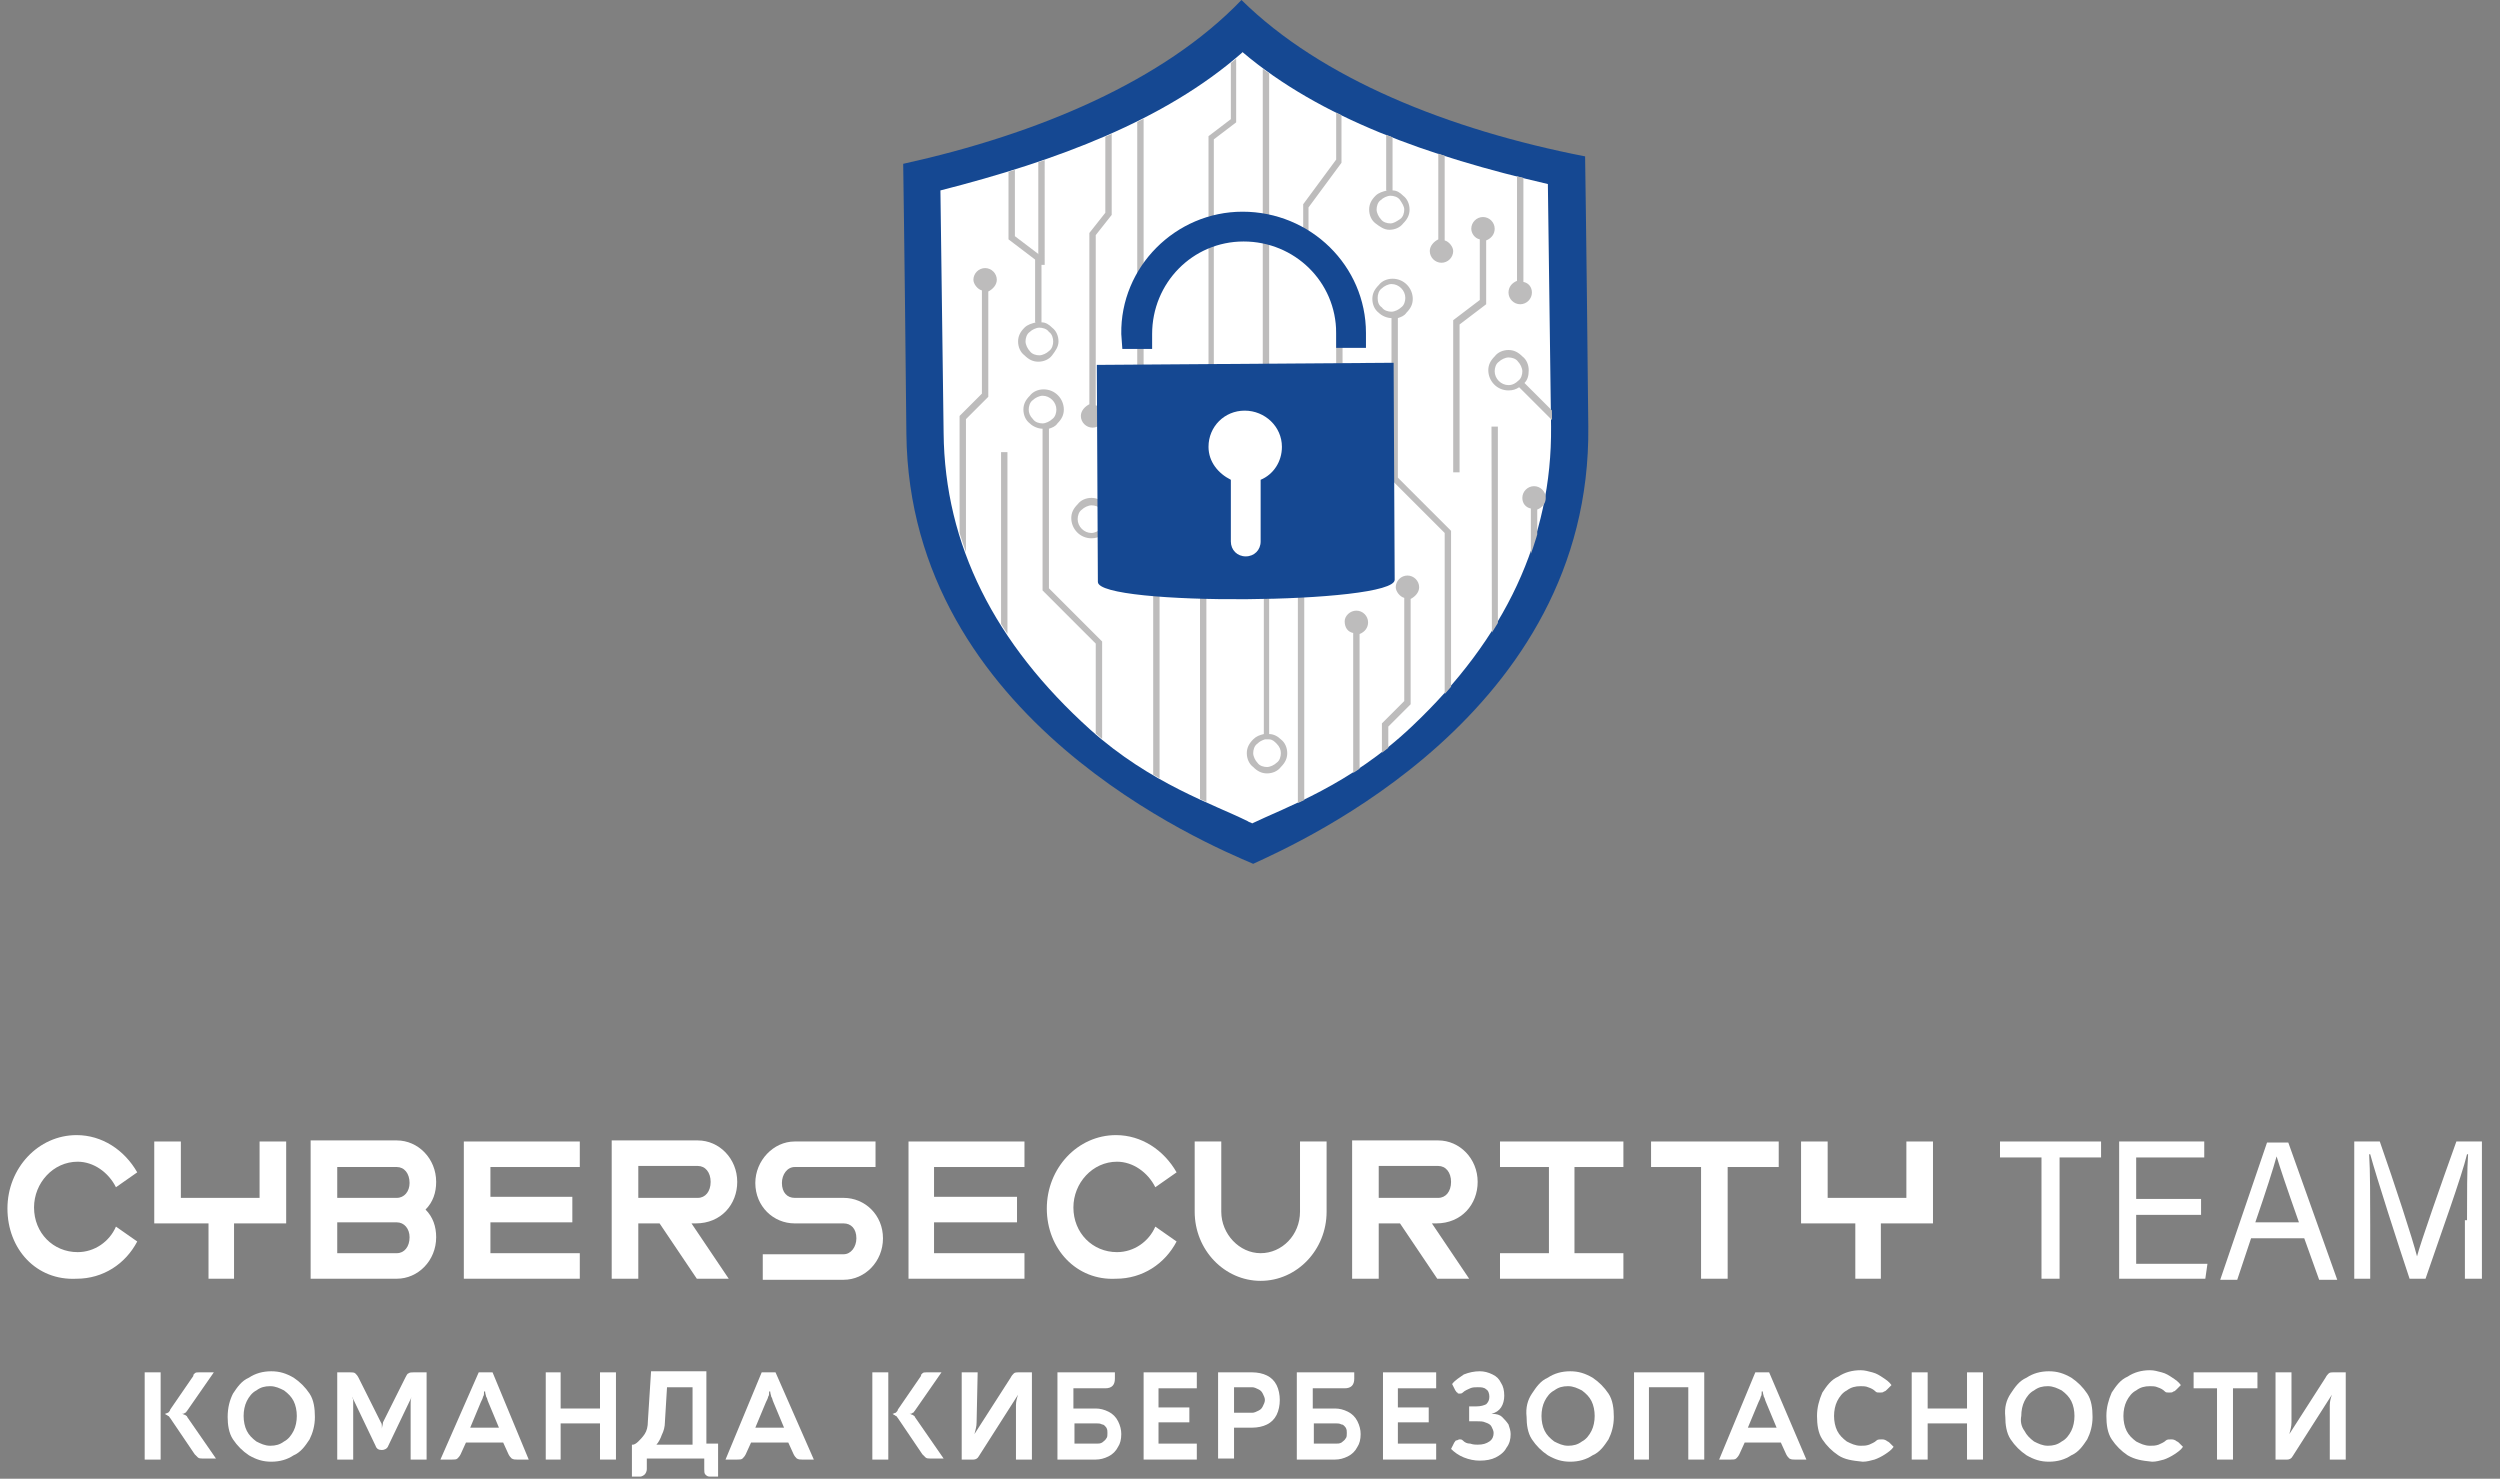 <?xml version="1.0" encoding="utf-8"?>
<!-- Generator: Adobe Illustrator 26.1.0, SVG Export Plug-In . SVG Version: 6.00 Build 0)  -->
<svg version="1.1" id="Слой_1" xmlns="http://www.w3.org/2000/svg" xmlns:xlink="http://www.w3.org/1999/xlink" x="0px" y="0px"
	 viewBox="0 0 235 139" style="enable-background:new 0 0 235 139;" xml:space="preserve">
<rect x="0" y="0" width="235" height="139" fill="#808080" stroke="none"/>
<style type="text/css">
	.st0{fill:#FFFFFF;}
	.st1{fill:#154892;}
	.st2{clip-path:url(#SVGID_00000132792250953103037260000012578333467922504576_);fill:#BDBCBC;}
</style>
<g>
	<path class="st0" d="M0.7,113.6c0-3.8,2.9-6.9,6.5-6.9c2.4,0,4.5,1.4,5.7,3.5l-2,1.4c-0.7-1.4-2.1-2.4-3.6-2.4
		c-2.3,0-4.1,2-4.1,4.3c0,2.4,1.8,4.2,4.1,4.2c1.6,0,3-1,3.6-2.4l2,1.4c-1.1,2.1-3.2,3.5-5.7,3.5C3.4,120.4,0.7,117.4,0.7,113.6"/>
	<polygon class="st0" points="19.6,115 14.5,115 14.5,107.3 17,107.3 17,112.6 24.4,112.6 24.4,107.3 26.9,107.3 26.9,115 22,115 
		22,120.2 19.6,120.2 	"/>
	<path class="st0" d="M41,116.3c0,2.2-1.7,3.9-3.7,3.9h-8.1v-13h8.1c2,0,3.7,1.7,3.7,3.9c0,1-0.3,1.9-1,2.6
		C40.7,114.4,41,115.3,41,116.3 M31.7,109.7v2.9h5.6c0.7,0,1.2-0.6,1.2-1.4c0-0.9-0.5-1.5-1.2-1.5H31.7z M31.7,114.9v2.9h5.6
		c0.7,0,1.2-0.6,1.2-1.5c0-0.8-0.5-1.4-1.2-1.4H31.7z"/>
	<polygon class="st0" points="43.6,107.3 54.5,107.3 54.5,109.7 46.1,109.7 46.1,112.5 53.8,112.5 53.8,114.9 46.1,114.9 
		46.1,117.8 54.5,117.8 54.5,120.2 43.6,120.2 	"/>
	<path class="st0" d="M60,115v5.2h-2.5v-13h8.1c2,0,3.7,1.7,3.7,3.9c0,2.1-1.5,3.9-3.9,3.9h-0.4l3.5,5.2h-3l-3.5-5.2H60z M60,112.6
		h5.6c0.7,0,1.2-0.6,1.2-1.5c0-0.9-0.5-1.5-1.2-1.5H60V112.6z"/>
	<path class="st0" d="M82.3,107.3v2.4h-7.6c-0.7,0-1.2,0.7-1.2,1.5c0,0.9,0.5,1.4,1.2,1.4h4.6c2,0,3.7,1.6,3.7,3.8
		c0,2.2-1.7,3.9-3.7,3.9h-7.6v-2.4h7.6c0.7,0,1.2-0.7,1.2-1.5c0-0.9-0.5-1.4-1.2-1.4h-4.6c-2,0-3.7-1.6-3.7-3.8
		c0-2.1,1.7-3.9,3.7-3.9H82.3z"/>
	<polygon class="st0" points="85.4,107.3 96.3,107.3 96.3,109.7 87.8,109.7 87.8,112.5 95.6,112.5 95.6,114.9 87.8,114.9 
		87.8,117.8 96.3,117.8 96.3,120.2 85.4,120.2 	"/>
	<path class="st0" d="M98.4,113.6c0-3.8,2.9-6.9,6.5-6.9c2.4,0,4.5,1.4,5.7,3.5l-2,1.4c-0.7-1.4-2.1-2.4-3.6-2.4
		c-2.3,0-4.1,2-4.1,4.3c0,2.4,1.8,4.2,4.1,4.2c1.6,0,3-1,3.6-2.4l2,1.4c-1.1,2.1-3.2,3.5-5.7,3.5C101.2,120.4,98.4,117.4,98.4,113.6
		"/>
	<path class="st0" d="M112.3,107.3h2.5v6.6c0,2.1,1.7,3.9,3.7,3.9c2,0,3.7-1.7,3.7-3.9v-6.6h2.5v6.6c0,3.6-2.8,6.5-6.2,6.5
		c-3.4,0-6.2-2.9-6.2-6.5V107.3z"/>
	<path class="st0" d="M129.6,115v5.2h-2.5v-13h8.1c2,0,3.7,1.7,3.7,3.9c0,2.1-1.5,3.9-3.9,3.9h-0.4l3.5,5.2h-3l-3.5-5.2H129.6z
		 M129.6,112.6h5.6c0.7,0,1.2-0.6,1.2-1.5c0-0.9-0.5-1.5-1.2-1.5h-5.6V112.6z"/>
	<polygon class="st0" points="141,117.8 145.6,117.8 145.6,109.7 141,109.7 141,107.3 152.6,107.3 152.6,109.7 148,109.7 148,117.8 
		152.6,117.8 152.6,120.2 141,120.2 	"/>
	<polygon class="st0" points="155.2,107.3 167.2,107.3 167.2,109.7 162.4,109.7 162.4,120.2 159.9,120.2 159.9,109.7 155.2,109.7 	
		"/>
	<polygon class="st0" points="174.4,115 169.3,115 169.3,107.3 171.8,107.3 171.8,112.6 179.2,112.6 179.2,107.3 181.7,107.3 
		181.7,115 176.8,115 176.8,120.2 174.4,120.2 	"/>
	<polygon class="st0" points="191.9,108.8 188,108.8 188,107.3 197.5,107.3 197.5,108.8 193.6,108.8 193.6,120.2 191.9,120.2 	"/>
	<polygon class="st0" points="206.9,114.2 200.8,114.2 200.8,118.8 207.5,118.8 207.3,120.2 199.2,120.2 199.2,107.3 207.2,107.3 
		207.2,108.8 200.8,108.8 200.8,112.7 206.9,112.7 	"/>
	<path class="st0" d="M211.6,116.4l-1.3,3.9h-1.6l4.4-12.9h2l4.6,12.9h-1.7l-1.4-3.9H211.6z M216.1,114.9c-1.2-3.4-1.8-5.2-2.1-6.2
		h0c-0.3,1.1-1,3.3-2,6.2H216.1z"/>
	<path class="st0" d="M231.9,114.7c0-2.4,0-4.8,0.1-6.2h-0.1c-0.5,2.1-2.5,7.6-3.9,11.7h-1.5c-1.1-3.3-3.1-9.5-3.7-11.7h-0.1
		c0.1,1.5,0.1,4.4,0.1,6.6v5.1h-1.5v-12.9h2.4c1.4,4,3.1,9.2,3.5,10.8h0c0.3-1.2,2.3-6.9,3.7-10.8h2.4v12.9h-1.6V114.7z"/>
</g>
<g>
	<path class="st0" d="M13.6,129h1.5v8.2h-1.5V129z M18.3,129.1c0.1-0.1,0.2-0.1,0.4-0.1h1.4l-2.5,3.6c-0.1,0.1-0.1,0.2-0.2,0.2
		c-0.1,0.1-0.2,0.1-0.3,0.1v0c0.1,0,0.2,0.1,0.3,0.1c0.1,0.1,0.2,0.1,0.2,0.2l2.7,3.9h-1.3c-0.1,0-0.3,0-0.4-0.1
		c-0.1-0.1-0.2-0.2-0.3-0.3l-2.3-3.4c-0.1-0.1-0.1-0.2-0.2-0.2c-0.1-0.1-0.2-0.1-0.3-0.2c0.1,0,0.2-0.1,0.3-0.1
		c0.1-0.1,0.2-0.2,0.2-0.3l2.2-3.2C18.1,129.3,18.2,129.2,18.3,129.1"/>
	<path class="st0" d="M21.9,131c0.4-0.6,0.8-1.2,1.5-1.5c0.6-0.4,1.3-0.6,2.1-0.6c0.8,0,1.4,0.2,2.1,0.6c0.6,0.4,1.1,0.9,1.5,1.5
		c0.4,0.6,0.5,1.4,0.5,2.2c0,0.8-0.2,1.5-0.5,2.1c-0.4,0.6-0.8,1.2-1.5,1.5c-0.6,0.4-1.3,0.6-2.1,0.6c-0.8,0-1.4-0.2-2.1-0.6
		c-0.6-0.4-1.1-0.9-1.5-1.5c-0.4-0.6-0.5-1.4-0.5-2.1C21.4,132.3,21.6,131.6,21.9,131 M23.2,134.5c0.2,0.4,0.5,0.7,0.9,1
		c0.4,0.2,0.8,0.4,1.3,0.4c0.5,0,0.9-0.1,1.3-0.4c0.4-0.2,0.7-0.6,0.9-1c0.2-0.4,0.3-0.9,0.3-1.4c0-0.5-0.1-1-0.3-1.4
		c-0.2-0.4-0.5-0.7-0.9-1c-0.4-0.2-0.8-0.4-1.3-0.4c-0.5,0-0.9,0.1-1.3,0.4c-0.4,0.2-0.7,0.6-0.9,1c-0.2,0.4-0.3,0.9-0.3,1.4
		C22.9,133.6,23,134.1,23.2,134.5"/>
	<path class="st0" d="M40.1,129v8.2h-1.5v-5.3c0-0.2,0-0.4,0.1-0.6h0l-2.2,4.6c-0.1,0.3-0.4,0.4-0.6,0.4c-0.3,0-0.5-0.1-0.6-0.4
		l-2.2-4.6h0c0,0.1,0.1,0.2,0.1,0.3c0,0.1,0,0.2,0,0.3v5.3h-1.5V129h1.2c0.2,0,0.4,0,0.5,0.1c0.1,0.1,0.2,0.2,0.3,0.4l2.1,4.2
		c0.1,0.1,0.1,0.3,0.1,0.6h0c0-0.2,0.1-0.4,0.1-0.6l2.1-4.2c0.1-0.2,0.2-0.4,0.3-0.4c0.1-0.1,0.3-0.1,0.5-0.1H40.1z"/>
	<path class="st0" d="M49.7,137.2h-1.1c-0.2,0-0.3,0-0.5-0.1c-0.1-0.1-0.2-0.2-0.3-0.4l-0.5-1.1h-3.5l-0.5,1.1
		c-0.1,0.2-0.2,0.3-0.3,0.4c-0.1,0.1-0.3,0.1-0.5,0.1h-1.1L45,129h1.3L49.7,137.2z M46.9,134.2l-1-2.4c-0.1-0.2-0.1-0.4-0.2-0.5
		c0-0.1-0.1-0.3-0.1-0.5h-0.1c0,0.2,0,0.4-0.1,0.5c0,0.1-0.1,0.3-0.2,0.5l-1,2.4H46.9z"/>
	<polygon class="st0" points="57.9,129 57.9,137.2 56.4,137.2 56.4,133.8 52.7,133.8 52.7,137.2 51.3,137.2 51.3,129 52.7,129 
		52.7,132.4 56.4,132.4 56.4,129 	"/>
	<path class="st0" d="M67.5,135.8l0,1.4v1.6h-0.8c-0.2,0-0.3-0.1-0.4-0.2c-0.1-0.1-0.1-0.3-0.1-0.5v-1h-5.4v1c0,0.2-0.1,0.4-0.2,0.5
		c-0.1,0.1-0.3,0.2-0.4,0.2h-0.8v-3h0.1c0.1,0,0.3-0.1,0.5-0.3c0.2-0.2,0.4-0.4,0.6-0.7c0.2-0.3,0.3-0.7,0.3-1.2l0.3-4.7h5.2v6.8
		H67.5z M65.1,135.8v-5.4h-2.4l-0.2,3.3c0,0.4-0.1,0.8-0.3,1.2c-0.1,0.3-0.3,0.7-0.5,0.9H65.1z"/>
	<path class="st0" d="M76.5,137.2h-1.1c-0.2,0-0.3,0-0.5-0.1c-0.1-0.1-0.2-0.2-0.3-0.4l-0.5-1.1h-3.5l-0.5,1.1
		c-0.1,0.2-0.2,0.3-0.3,0.4c-0.1,0.1-0.3,0.1-0.5,0.1h-1.1l3.4-8.2h1.3L76.5,137.2z M73.7,134.2l-1-2.4c-0.1-0.2-0.1-0.4-0.2-0.5
		c0-0.1-0.1-0.3-0.1-0.5h-0.1c0,0.2,0,0.4-0.1,0.5c0,0.1-0.1,0.3-0.2,0.5l-1,2.4H73.7z"/>
	<path class="st0" d="M82,129h1.5v8.2H82V129z M86.7,129.1c0.1-0.1,0.2-0.1,0.4-0.1h1.4l-2.5,3.6c-0.1,0.1-0.1,0.2-0.2,0.2
		c-0.1,0.1-0.2,0.1-0.3,0.1v0c0.1,0,0.2,0.1,0.3,0.1c0.1,0.1,0.2,0.1,0.2,0.2l2.7,3.9h-1.3c-0.1,0-0.3,0-0.4-0.1
		c-0.1-0.1-0.2-0.2-0.3-0.3l-2.3-3.4c-0.1-0.1-0.1-0.2-0.2-0.2c-0.1-0.1-0.2-0.1-0.3-0.2c0.1,0,0.2-0.1,0.3-0.1
		c0.1-0.1,0.2-0.2,0.2-0.3l2.2-3.2C86.5,129.3,86.6,129.2,86.7,129.1"/>
	<path class="st0" d="M91.8,133.7c0,0.4-0.1,0.7-0.2,1.1h0l3.4-5.3c0.1-0.2,0.2-0.3,0.3-0.4c0.1-0.1,0.3-0.1,0.4-0.1H97v8.2h-1.5
		l0-5.1c0-0.4,0.1-0.7,0.2-1h0l-3.7,5.8c-0.1,0.2-0.3,0.3-0.5,0.3h-1.1V129h1.5L91.8,133.7z"/>
	<path class="st0" d="M99.5,129h5.3v0.6c0,0.6-0.3,0.9-0.9,0.9h-3v1.9h2.1c0.4,0,0.8,0.1,1.2,0.3c0.4,0.2,0.7,0.5,0.9,0.9
		c0.2,0.4,0.3,0.8,0.3,1.2c0,0.5-0.1,0.9-0.3,1.2c-0.2,0.4-0.5,0.7-0.9,0.9c-0.4,0.2-0.8,0.3-1.2,0.3l-3.6,0V129z M103.1,135.7
		c0.2,0,0.3,0,0.5-0.1c0.1-0.1,0.3-0.2,0.4-0.4c0.1-0.1,0.1-0.3,0.1-0.5c0-0.2,0-0.3-0.1-0.5c-0.1-0.1-0.2-0.3-0.4-0.3
		c-0.2-0.1-0.3-0.1-0.5-0.1H101v1.9L103.1,135.7z"/>
	<polygon class="st0" points="107.5,137.2 107.5,129 112.5,129 112.5,130.5 108.9,130.5 108.9,132.3 111.8,132.3 111.8,133.7 
		108.9,133.7 108.9,135.7 112.5,135.7 112.5,137.2 	"/>
	<path class="st0" d="M114.6,129h3.1c0.5,0,1,0.1,1.4,0.3c0.4,0.2,0.7,0.5,0.9,0.9c0.2,0.4,0.3,0.9,0.3,1.4c0,0.5-0.1,1-0.3,1.4
		c-0.2,0.4-0.5,0.7-0.9,0.9c-0.4,0.2-0.9,0.3-1.4,0.3h-1.7v2.9h-1.5V129z M117.7,132.8c0.2,0,0.4-0.1,0.6-0.2
		c0.2-0.1,0.3-0.2,0.4-0.4c0.1-0.2,0.2-0.4,0.2-0.6s-0.1-0.4-0.2-0.6c-0.1-0.2-0.2-0.3-0.4-0.4c-0.2-0.1-0.4-0.2-0.6-0.2h-1.7v2.4
		H117.7z"/>
	<path class="st0" d="M122,129h5.3v0.6c0,0.6-0.3,0.9-0.9,0.9h-3v1.9h2.1c0.4,0,0.8,0.1,1.2,0.3c0.4,0.2,0.7,0.5,0.9,0.9
		c0.2,0.4,0.3,0.8,0.3,1.2c0,0.5-0.1,0.9-0.3,1.2c-0.2,0.4-0.5,0.7-0.9,0.9c-0.4,0.2-0.8,0.3-1.2,0.3l-3.6,0V129z M125.6,135.7
		c0.2,0,0.3,0,0.5-0.1c0.1-0.1,0.3-0.2,0.4-0.4c0.1-0.1,0.1-0.3,0.1-0.5c0-0.2,0-0.3-0.1-0.5c-0.1-0.1-0.2-0.3-0.4-0.3
		c-0.2-0.1-0.3-0.1-0.5-0.1h-2.1v1.9L125.6,135.7z"/>
	<polygon class="st0" points="130,137.2 130,129 135,129 135,130.5 131.4,130.5 131.4,132.3 134.3,132.3 134.3,133.7 131.4,133.7 
		131.4,135.7 135,135.7 135,137.2 	"/>
	<path class="st0" d="M141.2,133.2c0.2,0.2,0.4,0.4,0.6,0.7c0.1,0.3,0.2,0.6,0.2,0.9c0,0.5-0.1,0.9-0.4,1.3c-0.2,0.4-0.6,0.7-1,0.9
		c-0.4,0.2-0.9,0.3-1.5,0.3c-0.5,0-1-0.1-1.5-0.3c-0.5-0.2-0.9-0.5-1.2-0.8l0.3-0.6c0.1-0.1,0.1-0.2,0.2-0.2c0.1,0,0.2-0.1,0.3-0.1
		c0.1,0,0.2,0,0.3,0.1c0.2,0.2,0.4,0.3,0.7,0.3c0.3,0.1,0.5,0.1,0.7,0.1c0.5,0,0.8-0.1,1.1-0.3c0.3-0.2,0.4-0.5,0.4-0.8
		c0-0.2-0.1-0.4-0.2-0.6c-0.1-0.2-0.3-0.3-0.6-0.4c-0.2-0.1-0.5-0.1-0.8-0.1h-0.7v-1.4h0.7c0.4,0,0.7-0.1,0.9-0.2
		c0.2-0.2,0.3-0.4,0.3-0.7c0-0.3-0.1-0.6-0.3-0.7c-0.2-0.2-0.5-0.2-0.8-0.2c-0.2,0-0.5,0-0.7,0.1c-0.2,0.1-0.5,0.2-0.7,0.4
		c-0.1,0.1-0.2,0.1-0.3,0.1c-0.1,0-0.2,0-0.2-0.1c-0.1,0-0.1-0.1-0.2-0.2l-0.3-0.6c0.3-0.4,0.7-0.6,1.1-0.9c0.5-0.2,1-0.3,1.5-0.3
		c0.4,0,0.8,0.1,1.2,0.3c0.4,0.2,0.6,0.4,0.8,0.8c0.2,0.3,0.3,0.7,0.3,1.2c0,0.4-0.1,0.8-0.3,1.1c-0.2,0.3-0.5,0.5-0.9,0.6
		C140.7,132.9,141,133,141.2,133.2"/>
	<path class="st0" d="M144,131c0.4-0.6,0.8-1.2,1.5-1.5c0.6-0.4,1.3-0.6,2.1-0.6c0.8,0,1.4,0.2,2.1,0.6c0.6,0.4,1.1,0.9,1.5,1.5
		c0.4,0.6,0.5,1.4,0.5,2.2c0,0.8-0.2,1.5-0.5,2.1c-0.4,0.6-0.8,1.2-1.5,1.5c-0.6,0.4-1.3,0.6-2.1,0.6c-0.8,0-1.4-0.2-2.1-0.6
		c-0.6-0.4-1.1-0.9-1.5-1.5c-0.4-0.6-0.5-1.4-0.5-2.1C143.4,132.3,143.6,131.6,144,131 M145.2,134.5c0.2,0.4,0.5,0.7,0.9,1
		c0.4,0.2,0.8,0.4,1.3,0.4c0.5,0,0.9-0.1,1.3-0.4c0.4-0.2,0.7-0.6,0.9-1c0.2-0.4,0.3-0.9,0.3-1.4c0-0.5-0.1-1-0.3-1.4
		c-0.2-0.4-0.5-0.7-0.9-1c-0.4-0.2-0.8-0.4-1.3-0.4c-0.5,0-0.9,0.1-1.3,0.4c-0.4,0.2-0.7,0.6-0.9,1c-0.2,0.4-0.3,0.9-0.3,1.4
		C144.9,133.6,145,134.1,145.2,134.5"/>
	<polygon class="st0" points="160.2,137.2 158.7,137.2 158.7,130.4 155,130.4 155,137.2 153.6,137.2 153.6,129 160.2,129 	"/>
	<path class="st0" d="M169.8,137.2h-1.1c-0.2,0-0.3,0-0.5-0.1c-0.1-0.1-0.2-0.2-0.3-0.4l-0.5-1.1H164l-0.5,1.1
		c-0.1,0.2-0.2,0.3-0.3,0.4c-0.1,0.1-0.3,0.1-0.5,0.1h-1.1l3.4-8.2h1.3L169.8,137.2z M167,134.2l-1-2.4c-0.1-0.2-0.1-0.4-0.2-0.5
		c0-0.1-0.1-0.3-0.1-0.5h-0.1c0,0.2,0,0.4-0.1,0.5c0,0.1-0.1,0.3-0.2,0.5l-1,2.4H167z"/>
	<path class="st0" d="M172.8,136.8c-0.6-0.4-1.1-0.9-1.5-1.5c-0.4-0.6-0.5-1.4-0.5-2.2c0-0.8,0.2-1.5,0.5-2.2
		c0.4-0.6,0.8-1.2,1.5-1.5c0.6-0.4,1.3-0.6,2.1-0.6c0.4,0,0.7,0.1,1.1,0.2c0.4,0.1,0.7,0.3,1,0.5c0.3,0.2,0.6,0.4,0.8,0.7l-0.4,0.4
		c-0.1,0.1-0.2,0.2-0.3,0.2c-0.1,0.1-0.2,0.1-0.4,0.1c-0.2,0-0.3,0-0.4-0.1c-0.2-0.2-0.4-0.3-0.7-0.4c-0.2-0.1-0.5-0.1-0.7-0.1
		c-0.5,0-0.9,0.1-1.3,0.4c-0.4,0.2-0.7,0.6-0.9,1c-0.2,0.4-0.3,0.9-0.3,1.4c0,0.5,0.1,1,0.3,1.4c0.2,0.4,0.5,0.7,0.9,1
		c0.4,0.2,0.8,0.4,1.3,0.4c0.3,0,0.5,0,0.8-0.1c0.2-0.1,0.5-0.2,0.7-0.4c0.1-0.1,0.3-0.1,0.5-0.1c0.1,0,0.2,0,0.4,0.1
		c0.1,0.1,0.2,0.1,0.3,0.2l0.4,0.4c-0.2,0.3-0.5,0.5-0.8,0.7c-0.3,0.2-0.7,0.4-1,0.5c-0.4,0.1-0.7,0.2-1.1,0.2
		C174.1,137.3,173.4,137.2,172.8,136.8"/>
	<polygon class="st0" points="186.4,129 186.4,137.2 184.9,137.2 184.9,133.8 181.2,133.8 181.2,137.2 179.7,137.2 179.7,129 
		181.2,129 181.2,132.4 184.9,132.4 184.9,129 	"/>
	<path class="st0" d="M189,131c0.4-0.6,0.8-1.2,1.5-1.5c0.6-0.4,1.3-0.6,2.1-0.6c0.8,0,1.4,0.2,2.1,0.6c0.6,0.4,1.1,0.9,1.5,1.5
		c0.4,0.6,0.5,1.4,0.5,2.2c0,0.8-0.2,1.5-0.5,2.1c-0.4,0.6-0.8,1.2-1.5,1.5c-0.6,0.4-1.3,0.6-2.1,0.6c-0.8,0-1.4-0.2-2.1-0.6
		c-0.6-0.4-1.1-0.9-1.5-1.5c-0.4-0.6-0.5-1.4-0.5-2.1C188.4,132.3,188.6,131.6,189,131 M190.3,134.5c0.2,0.4,0.5,0.7,0.9,1
		c0.4,0.2,0.8,0.4,1.3,0.4c0.5,0,0.9-0.1,1.3-0.4c0.4-0.2,0.7-0.6,0.9-1c0.2-0.4,0.3-0.9,0.3-1.4c0-0.5-0.1-1-0.3-1.4
		c-0.2-0.4-0.5-0.7-0.9-1c-0.4-0.2-0.8-0.4-1.3-0.4c-0.5,0-0.9,0.1-1.3,0.4c-0.4,0.2-0.7,0.6-0.9,1c-0.2,0.4-0.3,0.9-0.3,1.4
		C189.9,133.6,190,134.1,190.3,134.5"/>
	<path class="st0" d="M200,136.8c-0.6-0.4-1.1-0.9-1.5-1.5c-0.4-0.6-0.5-1.4-0.5-2.2c0-0.8,0.2-1.5,0.5-2.2c0.4-0.6,0.8-1.2,1.5-1.5
		c0.6-0.4,1.3-0.6,2.1-0.6c0.4,0,0.7,0.1,1.1,0.2c0.4,0.1,0.7,0.3,1,0.5c0.3,0.2,0.6,0.4,0.8,0.7l-0.4,0.4c-0.1,0.1-0.2,0.2-0.3,0.2
		c-0.1,0.1-0.2,0.1-0.4,0.1c-0.2,0-0.3,0-0.4-0.1c-0.2-0.2-0.4-0.3-0.7-0.4c-0.2-0.1-0.5-0.1-0.7-0.1c-0.5,0-0.9,0.1-1.3,0.4
		c-0.4,0.2-0.7,0.6-0.9,1c-0.2,0.4-0.3,0.9-0.3,1.4c0,0.5,0.1,1,0.3,1.4c0.2,0.4,0.5,0.7,0.9,1c0.4,0.2,0.8,0.4,1.3,0.4
		c0.3,0,0.5,0,0.8-0.1c0.2-0.1,0.5-0.2,0.7-0.4c0.1-0.1,0.3-0.1,0.5-0.1c0.1,0,0.2,0,0.4,0.1c0.1,0.1,0.2,0.1,0.3,0.2l0.4,0.4
		c-0.2,0.3-0.5,0.5-0.8,0.7c-0.3,0.2-0.7,0.4-1,0.5c-0.4,0.1-0.7,0.2-1.1,0.2C201.3,137.3,200.7,137.2,200,136.8"/>
	<polygon class="st0" points="206.2,129 212.2,129 212.2,130.5 209.9,130.5 209.9,137.2 208.4,137.2 208.4,130.5 206.2,130.5 	"/>
	<path class="st0" d="M215.4,133.7c0,0.4-0.1,0.7-0.2,1.1h0l3.4-5.3c0.1-0.2,0.2-0.3,0.3-0.4c0.1-0.1,0.3-0.1,0.4-0.1h1.2v8.2h-1.5
		l0-5.1c0-0.4,0.1-0.7,0.2-1h0l-3.7,5.8c-0.1,0.2-0.3,0.3-0.5,0.3h-1.1V129h1.5L215.4,133.7z"/>
</g>
<g>
	<path class="st1" d="M116.7,0c7.5,7.4,19.5,12.2,32.3,14.7c0,0.8,0.1,5.2,0.3,25.4c0.3,27-27.2,39.1-31.5,41.1
		c-4.2-1.8-32.3-13.5-32.6-40.4c-0.2-20.2-0.3-24.6-0.3-25.4C97.6,12.6,109.4,7.6,116.7,0L116.7,0z"/>
	<path class="st0" d="M145.5,17.3c-11.2-2.6-21.4-6.2-28.7-12.4c0,0,0,0-0.1,0.1c-7.2,6.3-17.3,10.1-28.3,12.9l0.3,22.8
		c0.1,10.5,4.8,19.8,13.8,27.9c5.7,5.1,11.6,7,14.8,8.6c0.1,0.1,0.3,0.1,0.4,0.2c3.1-1.5,9.2-3.6,15-9.1
		c8.8-8.3,13.2-17.7,13.1-28.2L145.5,17.3z"/>
	<g>
		<defs>
			<path id="SVGID_1_" d="M116.8,5c-7.2,6.3-17.2,10.1-28.3,12.9l0.3,22.8c0.1,10.5,4.8,19.8,13.8,27.9c5.7,5.1,11.6,7,14.8,8.6
				c0.1,0.1,0.3,0.1,0.4,0.2c3.1-1.5,9.2-3.6,15-9.1c8.8-8.3,13.2-17.7,13.1-28.2l-0.3-22.8C134.4,14.7,124.2,11.1,116.8,5
				C116.8,4.9,116.8,5,116.8,5"/>
		</defs>
		<clipPath id="SVGID_00000031180035847312578140000001031549295080866223_">
			<use xlink:href="#SVGID_1_"  style="overflow:visible;"/>
		</clipPath>
		<path style="clip-path:url(#SVGID_00000031180035847312578140000001031549295080866223_);fill:#BDBCBC;" d="M113.7,79.6l0,14.8
			h0.6l0-15.1l-5.3-5.7l0-18.8l-4.9-4.9c0.3-0.3,0.4-0.8,0.4-1.2c0-0.5-0.2-1-0.6-1.3c-0.4-0.4-0.8-0.6-1.3-0.6
			c-0.5,0-1,0.2-1.3,0.6c-0.4,0.4-0.6,0.8-0.6,1.3c0,1,0.8,1.9,1.9,1.9c0.4,0,0.7-0.1,1-0.3l4.8,4.8l0,18.8L113.7,79.6z M102.6,50.1
			c-0.7,0-1.3-0.6-1.3-1.3c0-0.3,0.1-0.7,0.4-0.9c0.2-0.2,0.6-0.4,0.9-0.4c0.3,0,0.7,0.1,0.9,0.4c0.2,0.2,0.4,0.6,0.4,0.9
			c0,0.3-0.1,0.7-0.4,0.9C103.3,49.9,102.9,50.1,102.6,50.1 M103.6,79.1l0-18.8l-5-5l0-15c0.3-0.1,0.6-0.2,0.8-0.5
			c0.4-0.4,0.6-0.8,0.6-1.3c0-1-0.8-1.9-1.9-1.9c-0.5,0-1,0.2-1.3,0.6c-0.4,0.4-0.6,0.8-0.6,1.3c0,0.5,0.2,1,0.6,1.3
			c0.3,0.3,0.8,0.5,1.2,0.5l0,15.2l5,5l0,18.8l5.3,5.6l0,14.8l0.6,0l0-15.1L103.6,79.1z M96.7,38.5c0-0.3,0.1-0.7,0.4-0.9
			c0.2-0.2,0.6-0.4,0.9-0.4c0.7,0,1.3,0.6,1.3,1.3c0,0.3-0.1,0.7-0.4,0.9c-0.2,0.2-0.6,0.4-0.9,0.4c-0.3,0-0.7-0.1-0.9-0.4
			C96.8,39.1,96.7,38.8,96.7,38.5 M113.4,50.9l0,25.1c0.5,0.1,0.8,0.5,0.8,1.1c0,0.6-0.5,1.1-1.1,1.1c-0.6,0-1.1-0.5-1.1-1.1
			c0-0.5,0.3-0.9,0.8-1.1l0-25.3l2.6-5.9c-0.2-0.2-0.3-0.5-0.3-0.8c0-0.6,0.5-1.1,1.1-1.1c0.6,0,1.1,0.5,1.1,1.1
			c0,0.6-0.5,1.1-1.1,1.1c-0.1,0-0.2,0-0.2,0L113.4,50.9z M127.4,50.4c-0.4,0.4-0.6,0.8-0.6,1.3c0,0.3,0,0.5,0.1,0.7l-4.9,3l0,21.5
			l-6.5,4l-0.1,54.9l0.6,0l0.1-54.6l6.5-4l0-21.5l4.6-2.8c0,0,0.1,0.1,0.1,0.1c0.4,0.4,0.8,0.6,1.3,0.6c0.5,0,1-0.2,1.3-0.6
			c0.4-0.4,0.6-0.8,0.6-1.3c0-0.5-0.2-1-0.6-1.3c-0.4-0.4-0.8-0.6-1.3-0.6C128.3,49.8,127.8,50,127.4,50.4 M130,51.7
			c0,0.3-0.1,0.7-0.4,0.9c-0.2,0.2-0.6,0.4-0.9,0.4c-0.3,0-0.7-0.1-0.9-0.4c-0.2-0.2-0.4-0.6-0.4-0.9c0-0.3,0.1-0.7,0.4-0.9
			c0.2-0.2,0.6-0.4,0.9-0.4c0.3,0,0.7,0.1,0.9,0.4C129.9,51.1,130,51.4,130,51.7 M127.5,57.4c0.6,0,1.1,0.5,1.1,1.1
			c0,0.5-0.3,0.9-0.8,1.1l0,21.5l-4.3-0.3l-1.4,4.9c0.5,0.1,0.8,0.5,0.8,1c0,0.6-0.5,1.1-1.1,1.1c-0.6,0-1.1-0.5-1.1-1.1
			c0-0.5,0.3-0.9,0.8-1.1l0-5l5.7-1l0-20.1c-0.5-0.1-0.8-0.5-0.8-1.1C126.4,57.9,126.9,57.4,127.5,57.4 M97.4,30.3
			c-0.4,0.1-0.8,0.2-1.1,0.5c-0.4,0.4-0.6,0.8-0.6,1.3c0,0.5,0.2,1,0.6,1.3c0.4,0.4,0.8,0.6,1.3,0.6c0.5,0,1-0.2,1.3-0.6
			s0.6-0.8,0.6-1.3c0-0.5-0.2-1-0.6-1.3c-0.3-0.3-0.6-0.5-1-0.5v-6.2l-2.5-1.9v-32.3h-0.6v32.6l2.5,1.9V30.3z M99,32.1
			c0,0.3-0.1,0.7-0.4,0.9c-0.2,0.2-0.6,0.4-0.9,0.4c-0.3,0-0.7-0.1-0.9-0.4c-0.2-0.2-0.4-0.6-0.4-0.9c0-0.3,0.1-0.7,0.4-0.9
			c0.2-0.2,0.6-0.4,0.9-0.4c0.3,0,0.7,0.1,0.9,0.4C98.9,31.4,99,31.8,99,32.1 M112.2-24.8h-0.6v10.4l2.1,2.1V3.1l2,2v6.1l-2.1,1.6
			v24.6c-0.4,0.1-0.7,0.2-1,0.5c-0.4,0.4-0.6,0.8-0.6,1.3c0,0.5,0.2,1,0.6,1.3c0.4,0.4,0.8,0.6,1.3,0.6c0.5,0,1-0.2,1.3-0.6
			c0.4-0.4,0.6-0.8,0.6-1.3c0-0.5-0.2-1-0.6-1.3c-0.3-0.3-0.7-0.5-1.1-0.5V13.1l2.1-1.6V4.8l-2-2v-15.4l-2.1-2.1V-24.8z M115.3,39.2
			c0,0.3-0.1,0.7-0.4,0.9c-0.2,0.2-0.6,0.4-0.9,0.4c-0.3,0-0.7-0.1-0.9-0.4c-0.2-0.2-0.4-0.6-0.4-0.9c0-0.3,0.1-0.7,0.4-0.9
			c0.2-0.2,0.6-0.4,0.9-0.4c0.3,0,0.7,0.1,0.9,0.4C115.1,38.5,115.3,38.9,115.3,39.2 M118.8,52.3V64v5c-0.4,0.1-0.7,0.2-1,0.5
			c-0.4,0.4-0.6,0.8-0.6,1.3c0,0.5,0.2,1,0.6,1.3c0.4,0.4,0.8,0.6,1.3,0.6c0.5,0,1-0.2,1.3-0.6c0.4-0.4,0.6-0.8,0.6-1.3
			c0-0.5-0.2-1-0.6-1.3c-0.3-0.3-0.7-0.5-1.1-0.5l0-4.7l0-12.1l0-48.3h-0.6V52.3z M120.4,70.8c0,0.3-0.1,0.7-0.4,0.9
			c-0.2,0.2-0.6,0.4-0.9,0.4c-0.3,0-0.7-0.1-0.9-0.4c-0.2-0.2-0.4-0.6-0.4-0.9c0-0.3,0.1-0.7,0.4-0.9c0.2-0.2,0.4-0.3,0.7-0.4h0.4
			c0.3,0,0.5,0.2,0.7,0.4C120.3,70.2,120.4,70.5,120.4,70.8 M107.5,9v30.6l2.5,1.9v6c0.5,0.1,0.8,0.5,0.8,1.1c0,0.6-0.5,1.1-1.1,1.1
			c-0.6,0-1.1-0.5-1.1-1.1c0-0.5,0.3-0.9,0.8-1v-5.7l-2.5-1.9V9H107.5z M103.9,20V6.7l2.7-1.3V2.7L104.5,1v-24.9h0.6V0.7l2.1,1.6
			v3.2l-2.7,1.3l0,13.4l-1.5,1.9v16c0.4,0.1,0.8,0.6,0.8,1c0,0.6-0.5,1.1-1.1,1.1c-0.6,0-1.1-0.5-1.1-1.1c0-0.5,0.4-0.9,0.8-1.1
			V21.9L103.9,20z M88.8,62.8l2.1,1.6v24.9h-0.6V64.7l-2.1-1.6v-6.6l2-2V39.1l2.1-2.1v-9.7c-0.4-0.1-0.8-0.6-0.8-1
			c0-0.6,0.5-1.1,1.1-1.1c0.6,0,1.1,0.5,1.1,1.1c0,0.5-0.4,0.9-0.8,1.1v9.9l-2.1,2.1v15.4l-2,2L88.8,62.8z M94.2,89.1l3.1,3.7v3.7
			l-3.1,4.2v5c-0.4,0.1-0.7,0.2-1,0.5c-0.4,0.4-0.6,0.8-0.6,1.3c0,0.5,0.2,1,0.6,1.3c0.4,0.4,0.8,0.6,1.3,0.6c0.5,0,1-0.2,1.3-0.6
			c0.4-0.4,0.6-0.8,0.6-1.3c0-0.5-0.2-1-0.6-1.3c-0.3-0.3-0.7-0.5-1.1-0.5V101l3.1-4.2v-4.1l-3.1-3.7V42.5h-0.6V89.1z M95.8,107.6
			c0,0.3-0.1,0.7-0.4,0.9c-0.2,0.2-0.6,0.4-0.9,0.4c-0.3,0-0.7-0.1-0.9-0.4c-0.2-0.2-0.4-0.6-0.4-0.9c0-0.3,0.1-0.7,0.4-0.9
			c0.2-0.2,0.4-0.3,0.7-0.4h0.4c0.3,0,0.5,0.2,0.7,0.4C95.7,106.9,95.8,107.2,95.8,107.6"/>
		<path style="clip-path:url(#SVGID_00000031180035847312578140000001031549295080866223_);fill:#BDBCBC;" d="M152.9,65.7l0,14.8
			h0.6l0-15.1l-5.3-5.7l0-18.8l-4.9-4.9c0.3-0.3,0.4-0.7,0.4-1.2c0-0.5-0.2-1-0.6-1.3c-0.4-0.4-0.8-0.6-1.3-0.6
			c-0.5,0-1,0.2-1.3,0.6c-0.4,0.4-0.6,0.8-0.6,1.3c0,1,0.8,1.9,1.9,1.9c0.4,0,0.7-0.1,1-0.3l4.8,4.8l0,18.8L152.9,65.7z M141.8,36.2
			c-0.7,0-1.3-0.6-1.3-1.3c0-0.3,0.1-0.7,0.4-0.9c0.2-0.2,0.6-0.4,0.9-0.4c0.3,0,0.7,0.1,0.9,0.4c0.2,0.2,0.4,0.6,0.4,0.9
			c0,0.3-0.1,0.7-0.4,0.9C142.5,36,142.2,36.2,141.8,36.2 M136.4,68.7l0-18.8l-5-5l0-15c0.3-0.1,0.6-0.2,0.8-0.5
			c0.4-0.4,0.6-0.8,0.6-1.3c0-1-0.8-1.9-1.9-1.9c-0.5,0-1,0.2-1.3,0.6c-0.4,0.4-0.6,0.8-0.6,1.3c0,0.5,0.2,1,0.6,1.3
			c0.3,0.3,0.8,0.5,1.2,0.5l0,15.2l5,5l0,18.8l5.3,5.6l0,14.8l0.6,0l0-15.1L136.4,68.7z M129.5,28c0-0.3,0.1-0.7,0.4-0.9
			c0.2-0.2,0.6-0.4,0.9-0.4c0.7,0,1.3,0.6,1.3,1.3c0,0.3-0.1,0.7-0.4,0.9c-0.2,0.2-0.6,0.4-0.9,0.4c-0.3,0-0.7-0.1-0.9-0.4
			C129.6,28.7,129.5,28.4,129.5,28 M143.2,13.5l0,13c0.5,0.1,0.8,0.5,0.8,1c0,0.6-0.5,1.1-1.1,1.1c-0.6,0-1.1-0.5-1.1-1.1
			c0-0.5,0.3-0.9,0.8-1.1l0-13.2l3.5-9.3c-0.2-0.2-0.3-0.5-0.3-0.8c0-0.6,0.5-1.1,1.1-1.1c0.6,0,1.1,0.5,1.1,1.1
			c0,0.6-0.5,1.1-1.1,1.1c-0.1,0-0.2,0-0.2,0L143.2,13.5z M138.5,76c-0.6,0-1.1-0.5-1.1-1.1c0-0.5,0.3-0.9,0.8-1.1l0-10.8l5.7-6.5
			l0-8.7c-0.5-0.1-0.8-0.5-0.8-1c0-0.6,0.5-1.1,1.1-1.1c0.6,0,1.1,0.5,1.1,1.1c0,0.5-0.3,0.9-0.8,1.1l0,9l-5.7,6.5l0,10.5
			c0.5,0.1,0.8,0.5,0.8,1C139.6,75.5,139.1,76,138.5,76 M130.4,17.9c-0.4,0.1-0.8,0.2-1.1,0.5c-0.4,0.4-0.6,0.8-0.6,1.3
			c0,0.5,0.2,1,0.6,1.3s0.8,0.6,1.3,0.6c0.5,0,1-0.2,1.3-0.6c0.4-0.4,0.6-0.8,0.6-1.3c0-0.5-0.2-1-0.6-1.3c-0.3-0.3-0.6-0.5-1-0.5
			V5.4l-2.5-1.9v-26h-0.6V3.8l2.5,1.9V17.9z M132,19.7c0,0.3-0.1,0.7-0.4,0.9S131,21,130.7,21c-0.3,0-0.7-0.1-0.9-0.4
			c-0.2-0.2-0.4-0.6-0.4-0.9c0-0.3,0.1-0.7,0.4-0.9c0.2-0.2,0.6-0.4,0.9-0.4c0.3,0,0.7,0.1,0.9,0.4C131.8,19.1,132,19.4,132,19.7
			 M95.6-15.5c0.4-0.1,0.8-0.2,1.1-0.5c0.4-0.4,0.6-0.8,0.6-1.3c0-0.5-0.2-1-0.6-1.3c-0.4-0.4-0.8-0.6-1.3-0.6c-0.5,0-1,0.2-1.3,0.6
			c-0.4,0.4-0.6,0.8-0.6,1.3c0,0.5,0.2,1,0.6,1.3c0.3,0.3,0.6,0.5,1,0.5v6.2l2.5,1.9v32.3h0.6V-7.7l-2.5-1.9V-15.5z M94-17.3
			c0-0.3,0.1-0.7,0.4-0.9c0.2-0.2,0.6-0.4,0.9-0.4c0.3,0,0.7,0.1,0.9,0.4c0.2,0.2,0.4,0.6,0.4,0.9c0,0.3-0.1,0.7-0.4,0.9
			c-0.2,0.2-0.6,0.4-0.9,0.4c-0.3,0-0.7-0.1-0.9-0.4C94.2-16.7,94-17,94-17.3 M140.3,92.2l-2.8,6.1v5c-0.4,0.1-0.7,0.2-1,0.5
			c-0.4,0.4-0.6,0.8-0.6,1.3s0.2,1,0.6,1.3c0.4,0.4,0.8,0.6,1.3,0.6c0.5,0,1-0.2,1.3-0.6c0.4-0.4,0.6-0.8,0.6-1.3
			c0-0.5-0.2-1-0.6-1.3c-0.3-0.3-0.7-0.5-1.1-0.5l0-4.7l2.8-6.3V40.1h-0.6L140.3,92.2z M139.1,105.2c0,0.3-0.1,0.7-0.4,0.9
			c-0.2,0.2-0.6,0.4-0.9,0.4c-0.3,0-0.7-0.1-0.9-0.4c-0.2-0.2-0.4-0.6-0.4-0.9c0-0.3,0.1-0.7,0.4-0.9c0.2-0.2,0.4-0.3,0.7-0.4l0.4,0
			c0.3,0,0.5,0.2,0.7,0.4C139,104.5,139.1,104.8,139.1,105.2 M136.6,44.3V30.1l2.5-1.9v-5.7c-0.5-0.1-0.8-0.6-0.8-1
			c0-0.6,0.5-1.1,1.1-1.1c0.6,0,1.1,0.5,1.1,1.1c0,0.5-0.3,0.9-0.8,1.1v6l-2.5,1.9v13.9H136.6z M137.3,10.6V-4.8l2-2l0-6.1l-2.1-1.6
			v-24.9h0.6v24.6l2.1,1.6v6.6l-2,2v15.4l-2.1,2.1v9.7c0.4,0.1,0.8,0.6,0.8,1c0,0.6-0.5,1.1-1.1,1.1c-0.6,0-1.1-0.5-1.1-1.1
			c0-0.5,0.4-0.9,0.8-1.1v-9.9L137.3,10.6z M128.5,91.7l2.1,1.6v24.9H130V93.6l-2.1-1.6v-6.6l2-2V68l2.1-2.1v-9.7
			c-0.4-0.1-0.8-0.6-0.8-1c0-0.6,0.5-1.1,1.1-1.1c0.6,0,1.1,0.5,1.1,1.1c0,0.5-0.4,0.9-0.8,1.1v9.9l-2.1,2.1v15.4l-2,2V91.7z
			 M126.1,26.9l-3.1-3.7v-3.7l3.1-4.2v-5c0.4-0.1,0.7-0.2,1-0.5c0.4-0.4,0.6-0.8,0.6-1.3c0-0.5-0.2-1-0.6-1.3
			c-0.4-0.4-0.8-0.6-1.3-0.6c-0.5,0-1,0.2-1.3,0.6c-0.4,0.4-0.6,0.8-0.6,1.3c0,0.5,0.2,1,0.6,1.3c0.3,0.3,0.7,0.5,1.1,0.5V15
			l-3.1,4.2v4.1l3.1,3.7v21h0.6V26.9z M124.5,8.4c0-0.3,0.1-0.7,0.4-0.9c0.2-0.2,0.6-0.4,0.9-0.4c0.3,0,0.7,0.1,0.9,0.4
			c0.2,0.2,0.4,0.6,0.4,0.9c0,0.3-0.1,0.7-0.4,0.9c-0.2,0.2-0.4,0.3-0.7,0.4h-0.4c-0.3,0-0.5-0.2-0.7-0.4
			C124.6,9.1,124.5,8.8,124.5,8.4"/>
	</g>
	<rect x="108.3" y="36.1" class="st0" width="17.2" height="17.4"/>
	<path class="st1" d="M103.1,34.3l0.1,20.4c0,2.3,27.9,2.1,27.9-0.2L131,34.1L103.1,34.3z M113.6,42c0-1.9,1.5-3.4,3.4-3.4
		c1.9,0,3.5,1.5,3.5,3.4c0,1.4-0.8,2.6-2,3.1l0,5.8c0,0.8-0.6,1.4-1.4,1.4c-0.8,0-1.4-0.6-1.4-1.4l0-5.8
		C114.5,44.5,113.6,43.4,113.6,42"/>
	<path class="st1" d="M105.5,32.8l2.8,0l0-1.4c0-4.8,3.8-8.7,8.6-8.7c4.8,0,8.7,3.8,8.7,8.6l0,1.4l2.8,0l0-1.4
		c0-6.3-5.2-11.4-11.6-11.4c-6.3,0-11.5,5.2-11.4,11.5L105.5,32.8z"/>
</g>
</svg>
